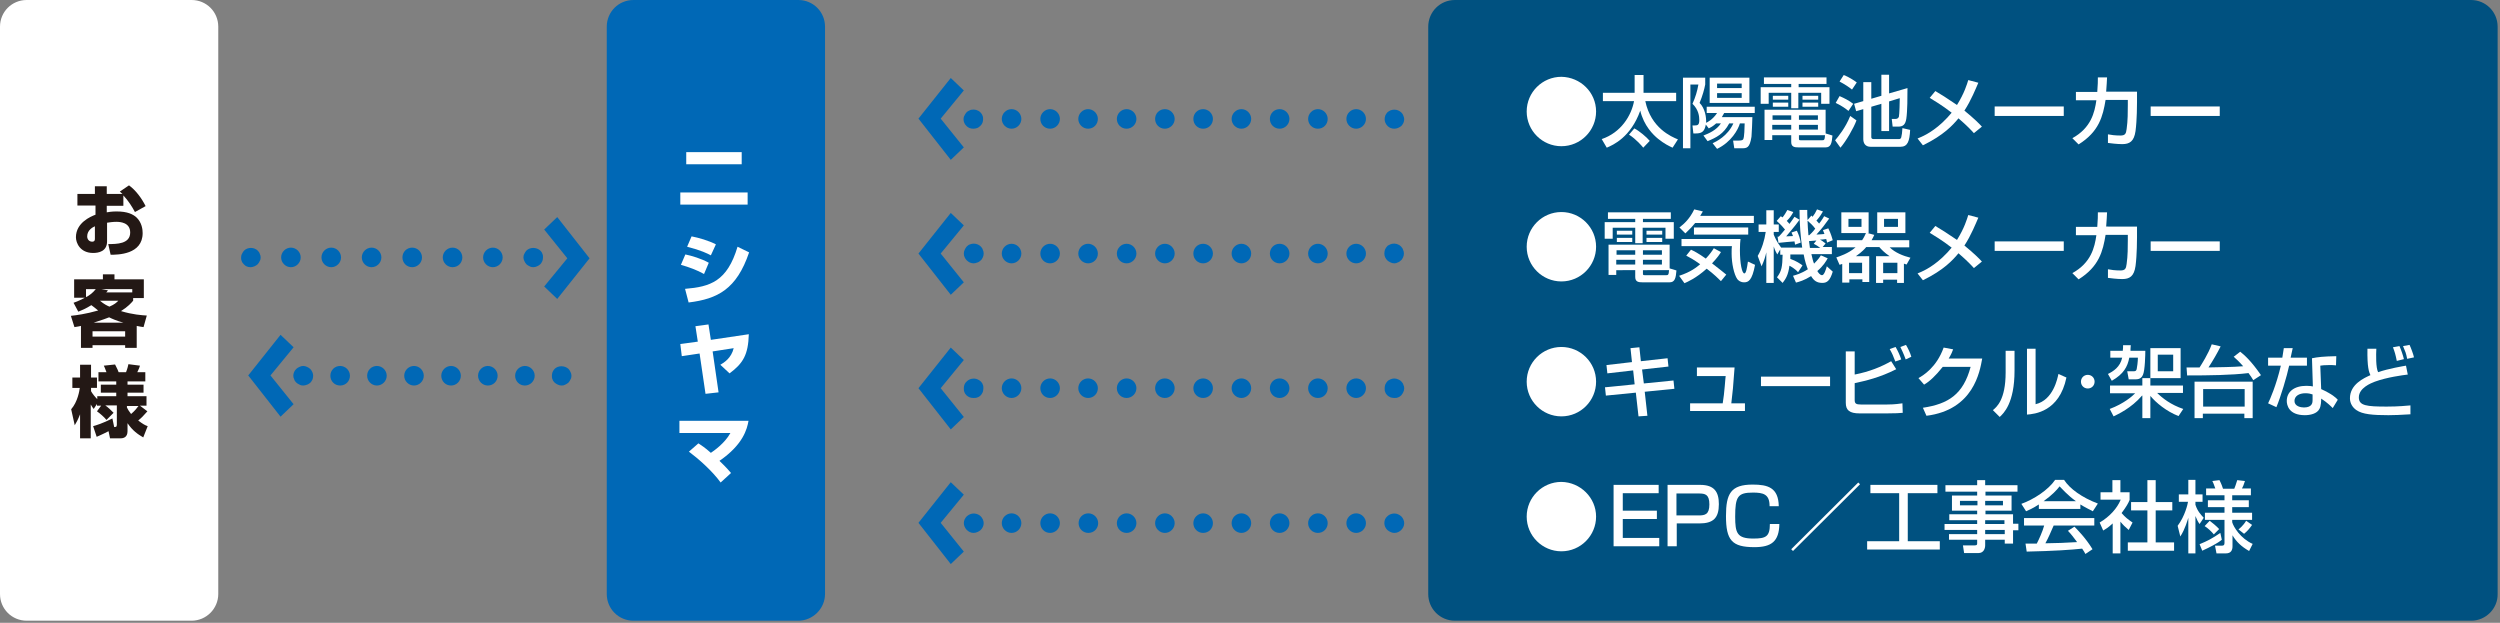 <?xml version="1.0" encoding="utf-8"?>
<!-- Generator: Adobe Illustrator 26.5.1, SVG Export Plug-In . SVG Version: 6.00 Build 0)  -->
<svg version="1.1" id="レイヤー_1" xmlns="http://www.w3.org/2000/svg" xmlns:xlink="http://www.w3.org/1999/xlink" x="0px"
	 y="0px" width="843px" height="210px" viewBox="0 0 843 210" style="enable-background:new 0 0 843 210;" xml:space="preserve">
<rect x="0" y="0" width="843" height="210" fill="#808080" stroke="none"/>
<style type="text/css">
	.st0{fill:#0068B6;}
	.st1{fill:#FFFFFF;}
	.st2{fill:#005180;}
	.st3{fill:#231815;}
</style>
<g>
	<g>
		<g>
			<path class="st0" d="M269.2,209.3h-55.6c-5,0-9-4-9-9V9c0-5,4-9,9-9h55.6c5,0,9,4,9,9v191.3C278.2,205.2,274.1,209.3,269.2,209.3
				z"/>
		</g>
	</g>
	<g>
		<path class="st1" d="M252.1,64.9V69h-22.7v-4.1H252.1z M250.1,51.3v4.1h-18.7v-4.1H250.1z"/>
		<path class="st1" d="M237.4,92.4c-2.3-1.3-5-2.3-7.8-3.1l1.5-3.5c2,0.4,5.4,1.4,7.9,2.8L237.4,92.4z M231,97.4
			c8.5-0.7,14.2-2.5,17.7-14.2l3.9,1.9c-4.2,12.4-10.6,15.7-20.4,16.9L231,97.4z M239.7,86.1c-1.1-0.6-3.3-1.7-8-2.9l1.5-3.5
			c2.5,0.5,5.7,1.4,8.2,2.7L239.7,86.1z"/>
		<path class="st1" d="M252.5,112.7c-0.2,6.9-1.9,9.8-6.5,13.2l-3.1-2.9c1.2-0.7,3.7-2.2,4.5-5.6l-7.1,1.1l2,13.8l-4.4,0.5l-2-13.6
			l-6,0.9l-0.5-4.1l5.9-0.8l-0.8-5.2l4.4-0.6l0.8,5.2L252.5,112.7z"/>
		<path class="st1" d="M243,162.7c-2.9-4-7.6-8.1-10.7-10.4l3.2-2.8c0.9,0.6,2.2,1.4,4.2,3.2c0.9-0.6,4.7-3.2,6.6-6.7h-17.2v-4.1
			h23.3c-0.5,2.8-1.8,8-9.8,13.5c2.6,2.5,3.2,3.3,3.9,4.1L243,162.7z"/>
	</g>
	<g>
		<g>
			<path class="st0" d="M179.8,90.1c-0.4,0-0.9-0.1-1.2-0.3c-0.4-0.2-0.8-0.4-1.1-0.7c-0.3-0.3-0.5-0.7-0.7-1.1
				c-0.2-0.4-0.3-0.8-0.3-1.2s0.1-0.9,0.3-1.2c0.2-0.4,0.4-0.8,0.7-1.1c1.2-1.2,3.4-1.2,4.7,0c0.3,0.3,0.6,0.7,0.7,1.1
				c0.2,0.4,0.2,0.8,0.2,1.2s-0.1,0.9-0.2,1.2c-0.2,0.4-0.4,0.8-0.7,1.1c-0.3,0.3-0.7,0.5-1.1,0.7C180.7,90,180.2,90.1,179.8,90.1z"
				/>
			<path class="st0" d="M162.9,86.8c0-1.8,1.5-3.3,3.3-3.3l0,0c1.8,0,3.3,1.5,3.3,3.3l0,0c0,1.8-1.5,3.3-3.3,3.3l0,0
				C164.4,90.1,162.9,88.6,162.9,86.8z M149.3,86.8c0-1.8,1.5-3.3,3.3-3.3l0,0c1.8,0,3.3,1.5,3.3,3.3l0,0c0,1.8-1.4,3.3-3.3,3.3l0,0
				C150.8,90.1,149.3,88.6,149.3,86.8z M135.7,86.8c0-1.8,1.4-3.3,3.3-3.3l0,0c1.8,0,3.3,1.5,3.3,3.3l0,0c0,1.8-1.5,3.3-3.3,3.3l0,0
				C137.1,90.1,135.7,88.6,135.7,86.8z M122,86.8c0-1.8,1.5-3.3,3.3-3.3l0,0c1.8,0,3.3,1.5,3.3,3.3l0,0c0,1.8-1.5,3.3-3.3,3.3l0,0
				C123.5,90.1,122,88.6,122,86.8z M108.4,86.8c0-1.8,1.5-3.3,3.3-3.3l0,0c1.8,0,3.3,1.5,3.3,3.3l0,0c0,1.8-1.5,3.3-3.3,3.3l0,0
				C109.9,90.1,108.4,88.6,108.4,86.8z M94.8,86.8c0-1.8,1.5-3.3,3.3-3.3l0,0c1.8,0,3.3,1.5,3.3,3.3l0,0c0,1.8-1.5,3.3-3.3,3.3l0,0
				C96.3,90.1,94.8,88.6,94.8,86.8z"/>
			<path class="st0" d="M84.5,90.1c-0.9,0-1.7-0.3-2.3-1c-0.3-0.3-0.6-0.7-0.7-1.1c-0.2-0.4-0.2-0.8-0.2-1.2s0.1-0.9,0.3-1.2
				c0.2-0.4,0.4-0.8,0.7-1.1c1.2-1.2,3.4-1.2,4.6,0c0.3,0.3,0.6,0.7,0.7,1.1c0.2,0.4,0.3,0.8,0.3,1.2s-0.1,0.9-0.3,1.2
				c-0.2,0.4-0.4,0.8-0.7,1.1c-0.3,0.3-0.7,0.5-1.1,0.7C85.3,90,84.9,90.1,84.5,90.1z"/>
		</g>
		<g>
			<path class="st0" d="M189.4,130c-0.5,0-0.9-0.1-1.3-0.3c-0.4-0.2-0.8-0.4-1.1-0.7c-0.3-0.3-0.6-0.7-0.7-1.1
				c-0.2-0.4-0.2-0.8-0.2-1.2s0.1-0.9,0.2-1.2c0.2-0.4,0.4-0.8,0.7-1.1c1.2-1.2,3.4-1.2,4.7,0c0.3,0.3,0.5,0.7,0.7,1.1
				c0.2,0.4,0.3,0.8,0.3,1.2s-0.1,0.9-0.3,1.2c-0.2,0.4-0.4,0.8-0.7,1.1c-0.3,0.3-0.7,0.5-1.1,0.7C190.3,129.9,189.9,130,189.4,130z
				"/>
			<path class="st0" d="M173.7,126.7c0-1.8,1.5-3.3,3.3-3.3l0,0c1.8,0,3.3,1.5,3.3,3.3l0,0c0,1.8-1.5,3.3-3.3,3.3l0,0
				C175.1,130,173.7,128.5,173.7,126.7z M161.2,126.7c0-1.8,1.5-3.3,3.3-3.3l0,0c1.8,0,3.3,1.5,3.3,3.3l0,0c0,1.8-1.4,3.3-3.3,3.3
				l0,0C162.7,130,161.2,128.5,161.2,126.7z M148.8,126.7c0-1.8,1.5-3.3,3.3-3.3l0,0c1.8,0,3.3,1.5,3.3,3.3l0,0
				c0,1.8-1.5,3.3-3.3,3.3l0,0C150.2,130,148.8,128.5,148.8,126.7z M136.3,126.7c0-1.8,1.5-3.3,3.3-3.3l0,0c1.8,0,3.3,1.5,3.3,3.3
				l0,0c0,1.8-1.5,3.3-3.3,3.3l0,0C137.8,130,136.3,128.5,136.3,126.7z M123.8,126.7c0-1.8,1.4-3.3,3.3-3.3l0,0
				c1.8,0,3.3,1.5,3.3,3.3l0,0c0,1.8-1.5,3.3-3.3,3.3l0,0C125.3,130,123.8,128.5,123.8,126.7z M111.4,126.7c0-1.8,1.4-3.3,3.3-3.3
				l0,0c1.8,0,3.3,1.5,3.3,3.3l0,0c0,1.8-1.4,3.3-3.3,3.3l0,0C112.8,130,111.4,128.5,111.4,126.7z"/>
			<path class="st0" d="M102.2,130c-0.4,0-0.9-0.1-1.2-0.3c-0.4-0.2-0.8-0.4-1.1-0.7c-0.3-0.3-0.6-0.7-0.7-1.1
				c-0.2-0.4-0.3-0.8-0.3-1.2c0-0.9,0.4-1.7,1-2.3c0.3-0.3,0.7-0.5,1.1-0.7c0.8-0.4,1.7-0.4,2.5,0c0.4,0.2,0.8,0.4,1.1,0.7
				c0.6,0.6,1,1.5,1,2.3c0,0.4-0.1,0.9-0.2,1.2c-0.2,0.4-0.4,0.8-0.7,1.1c-0.3,0.3-0.7,0.5-1.1,0.7C103,129.9,102.7,130,102.2,130z"
				/>
		</g>
		<g>
			<path class="st0" d="M187.9,73.2l10.9,13.9l-10.9,13.7l-4.4-4.2l7.8-9.5l-7.8-9.7L187.9,73.2z"/>
		</g>
		<g>
			<path class="st0" d="M94.6,140.5l-10.9-13.9l10.9-13.7l4.4,4.2l-7.8,9.5l7.8,9.7L94.6,140.5z"/>
		</g>
	</g>
	<g>
		<g>
			<path class="st0" d="M470.2,43.4c-0.9,0-1.7-0.3-2.3-0.9c-0.6-0.6-1-1.4-1-2.3c0-0.4,0.1-0.9,0.2-1.2c0.2-0.4,0.4-0.8,0.7-1.1
				c0.3-0.3,0.7-0.5,1.1-0.7c0.8-0.3,1.7-0.3,2.5,0c0.4,0.2,0.8,0.4,1.1,0.7c0.3,0.3,0.6,0.7,0.7,1.1c0.2,0.4,0.3,0.8,0.3,1.2
				c0,0.9-0.4,1.7-1,2.3C471.9,43,471,43.4,470.2,43.4z"/>
			<path class="st0" d="M454,40.1c0-1.8,1.5-3.3,3.3-3.3l0,0c1.8,0,3.3,1.5,3.3,3.3l0,0c0,1.8-1.5,3.3-3.3,3.3l0,0
				C455.5,43.4,454,41.9,454,40.1z M441.1,40.1c0-1.8,1.5-3.3,3.3-3.3l0,0c1.8,0,3.3,1.5,3.3,3.3l0,0c0,1.8-1.4,3.3-3.3,3.3l0,0
				C442.5,43.4,441.1,41.9,441.1,40.1z M428.2,40.1c0-1.8,1.4-3.3,3.3-3.3l0,0c1.8,0,3.3,1.5,3.3,3.3l0,0c0,1.8-1.5,3.3-3.3,3.3l0,0
				C429.6,43.4,428.2,41.9,428.2,40.1z M415.3,40.1c0-1.8,1.5-3.3,3.3-3.3l0,0c1.8,0,3.3,1.5,3.3,3.3l0,0c0,1.8-1.5,3.3-3.3,3.3l0,0
				C416.8,43.4,415.3,41.9,415.3,40.1z M402.4,40.1c0-1.8,1.4-3.3,3.3-3.3l0,0c1.8,0,3.3,1.5,3.3,3.3l0,0c0,1.8-1.4,3.3-3.3,3.3l0,0
				C403.8,43.4,402.4,41.9,402.4,40.1z M389.5,40.1c0-1.8,1.4-3.3,3.3-3.3l0,0c1.8,0,3.3,1.5,3.3,3.3l0,0c0,1.8-1.5,3.3-3.3,3.3l0,0
				C390.9,43.4,389.5,41.9,389.5,40.1z M376.6,40.1c0-1.8,1.5-3.3,3.3-3.3l0,0c1.8,0,3.3,1.5,3.3,3.3l0,0c0,1.8-1.5,3.3-3.3,3.3l0,0
				C378,43.4,376.6,41.9,376.6,40.1z M363.6,40.1c0-1.8,1.5-3.3,3.3-3.3l0,0c1.8,0,3.3,1.5,3.3,3.3l0,0c0,1.8-1.4,3.3-3.3,3.3l0,0
				C365.1,43.4,363.6,41.9,363.6,40.1z M350.8,40.1c0-1.8,1.5-3.3,3.3-3.3l0,0c1.8,0,3.3,1.5,3.3,3.3l0,0c0,1.8-1.5,3.3-3.3,3.3l0,0
				C352.2,43.4,350.8,41.9,350.8,40.1z M337.8,40.1c0-1.8,1.5-3.3,3.3-3.3l0,0c1.8,0,3.3,1.5,3.3,3.3l0,0c0,1.8-1.5,3.3-3.3,3.3l0,0
				C339.3,43.4,337.8,41.9,337.8,40.1z"/>
			<path class="st0" d="M328.2,43.4c-0.9,0-1.7-0.3-2.3-0.9c-0.6-0.6-1-1.4-1-2.3c0-0.4,0.1-0.9,0.3-1.2c0.2-0.4,0.4-0.8,0.7-1.1
				c0.1-0.1,0.3-0.3,0.5-0.4c0.2-0.1,0.4-0.2,0.6-0.3c0.2-0.1,0.4-0.2,0.6-0.2c1.1-0.2,2.2,0.1,3,0.9c0.3,0.3,0.6,0.7,0.7,1.1
				c0.2,0.4,0.2,0.8,0.2,1.2c0,0.9-0.3,1.7-1,2.3c-0.3,0.3-0.7,0.6-1.1,0.7C329.1,43.3,328.7,43.4,328.2,43.4z"/>
		</g>
		<g>
			<path class="st0" d="M320.6,53.9L309.7,40l10.9-13.7l4.4,4.2l-7.8,9.5l7.8,9.7L320.6,53.9z"/>
		</g>
	</g>
	<g>
		<g>
			<path class="st0" d="M470.2,88.8c-0.5,0-0.9-0.1-1.3-0.3c-0.4-0.2-0.8-0.4-1.1-0.7c-0.6-0.6-1-1.4-1-2.3c0-0.4,0.1-0.9,0.2-1.3
				c0.2-0.4,0.4-0.8,0.7-1.1c0.1-0.2,0.3-0.3,0.5-0.4c0.2-0.1,0.4-0.2,0.6-0.3c0.2-0.1,0.4-0.1,0.6-0.2c1.1-0.2,2.2,0.1,3,0.9
				c0.3,0.3,0.6,0.7,0.7,1.1c0.2,0.4,0.3,0.9,0.3,1.3c0,0.4-0.1,0.9-0.3,1.3c-0.2,0.4-0.4,0.8-0.7,1c-0.3,0.3-0.7,0.6-1.1,0.7
				C471,88.7,470.6,88.8,470.2,88.8z"/>
			<path class="st0" d="M454,85.5c0-1.8,1.5-3.3,3.3-3.3l0,0c1.8,0,3.3,1.5,3.3,3.3l0,0c0,1.8-1.5,3.3-3.3,3.3l0,0
				C455.5,88.8,454,87.3,454,85.5z M441.1,85.5c0-1.8,1.5-3.3,3.3-3.3l0,0c1.8,0,3.3,1.5,3.3,3.3l0,0c0,1.8-1.4,3.3-3.3,3.3l0,0
				C442.5,88.8,441.1,87.3,441.1,85.5z M428.2,85.5c0-1.8,1.4-3.3,3.3-3.3l0,0c1.8,0,3.3,1.5,3.3,3.3l0,0c0,1.8-1.5,3.3-3.3,3.3l0,0
				C429.6,88.8,428.2,87.3,428.2,85.5z M415.3,85.5c0-1.8,1.5-3.3,3.3-3.3l0,0c1.8,0,3.3,1.5,3.3,3.3l0,0c0,1.8-1.5,3.3-3.3,3.3l0,0
				C416.8,88.8,415.3,87.3,415.3,85.5z M402.4,85.5c0-1.8,1.4-3.3,3.3-3.3l0,0c1.8,0,3.3,1.5,3.3,3.3l0,0c0,1.8-1.5,3.3-3.3,3.3l0,0
				C403.8,88.8,402.4,87.3,402.4,85.5z M389.5,85.5c0-1.8,1.5-3.3,3.3-3.3l0,0c1.8,0,3.3,1.5,3.3,3.3l0,0c0,1.8-1.5,3.3-3.3,3.3l0,0
				C391,88.8,389.5,87.3,389.5,85.5z M376.6,85.5c0-1.8,1.5-3.3,3.3-3.3l0,0c1.8,0,3.3,1.5,3.3,3.3l0,0c0,1.8-1.5,3.3-3.3,3.3l0,0
				C378,88.8,376.6,87.3,376.6,85.5z M363.6,85.5c0-1.8,1.5-3.3,3.3-3.3l0,0c1.8,0,3.3,1.5,3.3,3.3l0,0c0,1.8-1.4,3.3-3.3,3.3l0,0
				C365.1,88.8,363.6,87.3,363.6,85.5z M350.8,85.5c0-1.8,1.5-3.3,3.3-3.3l0,0c1.8,0,3.3,1.5,3.3,3.3l0,0c0,1.8-1.5,3.3-3.3,3.3l0,0
				C352.2,88.8,350.8,87.3,350.8,85.5z M337.8,85.5c0-1.8,1.5-3.3,3.3-3.3l0,0c1.8,0,3.3,1.5,3.3,3.3l0,0c0,1.8-1.5,3.3-3.3,3.3l0,0
				C339.3,88.8,337.8,87.3,337.8,85.5z"/>
			<path class="st0" d="M328.3,88.8c-0.9,0-1.7-0.4-2.3-1c-0.3-0.3-0.6-0.7-0.7-1c-0.2-0.4-0.3-0.8-0.3-1.3c0-0.4,0.1-0.9,0.3-1.3
				c0.2-0.4,0.4-0.8,0.7-1.1c0.3-0.3,0.7-0.6,1.1-0.7c1.2-0.5,2.7-0.2,3.6,0.7c0.3,0.3,0.6,0.7,0.7,1.1c0.2,0.4,0.3,0.9,0.3,1.3
				c0,0.4-0.1,0.9-0.3,1.3c-0.2,0.4-0.4,0.8-0.7,1c-0.3,0.3-0.7,0.6-1.1,0.7C329.1,88.7,328.7,88.8,328.3,88.8z"/>
		</g>
		<g>
			<path class="st0" d="M320.6,99.4l-10.9-13.9l10.9-13.7L325,76l-7.8,9.5l7.8,9.7L320.6,99.4z"/>
		</g>
	</g>
	<g>
		<g>
			<path class="st0" d="M470.2,134.2c-0.5,0-0.9-0.1-1.3-0.2c-0.4-0.2-0.8-0.4-1.1-0.7c-0.3-0.3-0.6-0.7-0.7-1.1
				c-0.2-0.4-0.2-0.8-0.2-1.3c0-0.4,0.1-0.9,0.2-1.2c0.2-0.4,0.4-0.8,0.7-1.1c0.2-0.2,0.3-0.3,0.5-0.4c0.2-0.1,0.4-0.2,0.6-0.3
				c0.2-0.1,0.4-0.1,0.6-0.2c0.4-0.1,0.9-0.1,1.3,0c0.2,0.1,0.4,0.1,0.6,0.2c0.2,0.1,0.4,0.2,0.6,0.3c0.2,0.1,0.4,0.3,0.5,0.4
				c0.3,0.3,0.6,0.7,0.7,1.1c0.2,0.4,0.3,0.8,0.3,1.2c0,0.5-0.1,0.9-0.3,1.3c-0.2,0.4-0.4,0.8-0.7,1.1c-0.3,0.3-0.7,0.6-1.1,0.7
				C471,134.2,470.6,134.2,470.2,134.2z"/>
			<path class="st0" d="M454,130.9c0-1.8,1.5-3.3,3.3-3.3l0,0c1.8,0,3.3,1.5,3.3,3.3l0,0c0,1.8-1.5,3.3-3.3,3.3l0,0
				C455.5,134.2,454,132.7,454,130.9z M441.1,130.9c0-1.8,1.5-3.3,3.3-3.3l0,0c1.8,0,3.3,1.5,3.3,3.3l0,0c0,1.8-1.4,3.3-3.3,3.3l0,0
				C442.5,134.2,441.1,132.7,441.1,130.9z M428.2,130.9c0-1.8,1.4-3.3,3.3-3.3l0,0c1.8,0,3.3,1.5,3.3,3.3l0,0c0,1.8-1.5,3.3-3.3,3.3
				l0,0C429.6,134.2,428.2,132.7,428.2,130.9z M415.3,130.9c0-1.8,1.5-3.3,3.3-3.3l0,0c1.8,0,3.3,1.5,3.3,3.3l0,0
				c0,1.8-1.5,3.3-3.3,3.3l0,0C416.8,134.2,415.3,132.7,415.3,130.9z M402.4,130.9c0-1.8,1.5-3.3,3.3-3.3l0,0c1.8,0,3.3,1.5,3.3,3.3
				l0,0c0,1.8-1.4,3.3-3.3,3.3l0,0C403.8,134.2,402.4,132.7,402.4,130.9z M389.5,130.9c0-1.8,1.4-3.3,3.3-3.3l0,0
				c1.8,0,3.3,1.5,3.3,3.3l0,0c0,1.8-1.5,3.3-3.3,3.3l0,0C390.9,134.2,389.5,132.7,389.5,130.9z M376.6,130.9c0-1.8,1.5-3.3,3.3-3.3
				l0,0c1.8,0,3.3,1.5,3.3,3.3l0,0c0,1.8-1.5,3.3-3.3,3.3l0,0C378,134.2,376.6,132.7,376.6,130.9z M363.6,130.9
				c0-1.8,1.5-3.3,3.3-3.3l0,0c1.8,0,3.3,1.5,3.3,3.3l0,0c0,1.8-1.4,3.3-3.3,3.3l0,0C365.1,134.2,363.6,132.7,363.6,130.9z
				 M350.8,130.9c0-1.8,1.5-3.3,3.3-3.3l0,0c1.8,0,3.3,1.5,3.3,3.3l0,0c0,1.8-1.5,3.3-3.3,3.3l0,0
				C352.2,134.2,350.8,132.7,350.8,130.9z M337.8,130.9c0-1.8,1.5-3.3,3.3-3.3l0,0c1.8,0,3.3,1.5,3.3,3.3l0,0c0,1.8-1.5,3.3-3.3,3.3
				l0,0C339.3,134.2,337.8,132.7,337.8,130.9z"/>
			<path class="st0" d="M328.2,134.2c-0.4,0-0.9-0.1-1.2-0.2c-0.4-0.2-0.8-0.4-1.1-0.7c-0.3-0.3-0.6-0.7-0.7-1.1
				c-0.2-0.4-0.2-0.8-0.2-1.3c0-0.9,0.3-1.7,1-2.3c0.9-0.9,2.4-1.2,3.6-0.7c0.4,0.2,0.8,0.4,1.1,0.7c0.3,0.3,0.6,0.7,0.7,1.1
				c0.2,0.4,0.2,0.8,0.2,1.2c0,0.5-0.1,0.9-0.2,1.3c-0.2,0.4-0.4,0.8-0.7,1.1c-0.3,0.3-0.7,0.6-1.1,0.7
				C329.1,134.2,328.7,134.2,328.2,134.2z"/>
		</g>
		<g>
			<path class="st0" d="M320.6,144.8l-10.9-13.9l10.9-13.7l4.4,4.2l-7.8,9.5l7.8,9.7L320.6,144.8z"/>
		</g>
	</g>
	<g>
		<g>
			<path class="st0" d="M470.2,179.7c-0.5,0-0.9-0.1-1.3-0.3c-0.4-0.2-0.8-0.4-1.1-0.7c-0.6-0.6-1-1.4-1-2.3c0-0.9,0.3-1.7,1-2.3
				c0.9-0.9,2.4-1.2,3.6-0.7c0.4,0.2,0.8,0.4,1.1,0.7c0.6,0.6,1,1.5,1,2.3c0,0.9-0.4,1.7-1,2.3C471.9,179.3,471.1,179.7,470.2,179.7
				z"/>
			<path class="st0" d="M454,176.4c0-1.8,1.5-3.3,3.3-3.3l0,0c1.8,0,3.3,1.5,3.3,3.3l0,0c0,1.8-1.5,3.3-3.3,3.3l0,0
				C455.5,179.7,454,178.2,454,176.4z M441.1,176.4c0-1.8,1.5-3.3,3.3-3.3l0,0c1.8,0,3.3,1.5,3.3,3.3l0,0c0,1.8-1.4,3.3-3.3,3.3l0,0
				C442.5,179.7,441.1,178.2,441.1,176.4z M428.2,176.4c0-1.8,1.4-3.3,3.3-3.3l0,0c1.8,0,3.3,1.5,3.3,3.3l0,0c0,1.8-1.5,3.3-3.3,3.3
				l0,0C429.6,179.7,428.2,178.2,428.2,176.4z M415.3,176.4c0-1.8,1.5-3.3,3.3-3.3l0,0c1.8,0,3.3,1.5,3.3,3.3l0,0
				c0,1.8-1.5,3.3-3.3,3.3l0,0C416.8,179.7,415.3,178.2,415.3,176.4z M402.4,176.4c0-1.8,1.5-3.3,3.3-3.3l0,0c1.8,0,3.3,1.5,3.3,3.3
				l0,0c0,1.8-1.4,3.3-3.3,3.3l0,0C403.8,179.7,402.4,178.2,402.4,176.4z M389.5,176.4c0-1.8,1.5-3.3,3.3-3.3l0,0
				c1.8,0,3.3,1.5,3.3,3.3l0,0c0,1.8-1.5,3.3-3.3,3.3l0,0C391,179.7,389.5,178.2,389.5,176.4z M376.6,176.4c0-1.8,1.5-3.3,3.3-3.3
				l0,0c1.8,0,3.3,1.5,3.3,3.3l0,0c0,1.8-1.5,3.3-3.3,3.3l0,0C378,179.7,376.6,178.2,376.6,176.4z M363.7,176.4
				c0-1.8,1.4-3.3,3.3-3.3l0,0c1.8,0,3.3,1.5,3.3,3.3l0,0c0,1.8-1.4,3.3-3.3,3.3l0,0C365.1,179.7,363.7,178.2,363.7,176.4z
				 M350.8,176.4c0-1.8,1.5-3.3,3.3-3.3l0,0c1.8,0,3.3,1.5,3.3,3.3l0,0c0,1.8-1.5,3.3-3.3,3.3l0,0
				C352.2,179.7,350.8,178.2,350.8,176.4z M337.8,176.4c0-1.8,1.5-3.3,3.3-3.3l0,0c1.8,0,3.3,1.5,3.3,3.3l0,0c0,1.8-1.5,3.3-3.3,3.3
				l0,0C339.3,179.7,337.8,178.2,337.8,176.4z"/>
			<path class="st0" d="M328.3,179.7c-0.9,0-1.7-0.4-2.3-1c-0.6-0.6-1-1.5-1-2.3c0-0.9,0.4-1.7,1-2.3c0.3-0.3,0.7-0.5,1.1-0.7
				c1.2-0.5,2.7-0.2,3.6,0.7c0.6,0.6,1,1.5,1,2.3c0,0.9-0.4,1.7-1,2.3c-0.3,0.3-0.7,0.5-1.1,0.7
				C329.1,179.6,328.7,179.7,328.3,179.7z"/>
		</g>
		<g>
			<path class="st0" d="M320.6,190.2l-10.9-13.9l10.9-13.7l4.4,4.2l-7.8,9.5l7.8,9.7L320.6,190.2z"/>
		</g>
	</g>
	<g>
		<g>
			<path class="st2" d="M833.3,209.3H490.6c-5,0-9-4-9-9V9c0-5,4-9,9-9h342.6c5,0,9,4,9,9v191.3
				C842.3,205.2,838.2,209.3,833.3,209.3z"/>
		</g>
	</g>
	<g>
		<path class="st1" d="M538.2,37.6c0,6.4-5.2,11.7-11.7,11.7c-6.4,0-11.7-5.2-11.7-11.7c0-6.5,5.3-11.7,11.7-11.7
			C532.9,26,538.2,31.1,538.2,37.6z"/>
		<path class="st1" d="M540.1,46.9c6.5-2.2,10-7.9,10.9-12.8h-10.5v-2.8h10.7v-6h3v6h11v2.8h-10.4c1.9,9.1,8.8,12,11,12.9l-1.8,2.8
			c-1.1-0.5-2.8-1.3-4.9-3c-1.6-1.3-4.8-4.4-6-9.5c-3.2,9-9.2,11.6-11.3,12.5L540.1,46.9z M551.1,43.3c1.6,0.8,4.1,2.9,5.2,4.2
			l-2.2,2.3c-0.3-0.4-2.3-2.8-4.8-4.4L551.1,43.3z"/>
		<path class="st1" d="M574.4,45.7c1.8-0.7,4.4-1.8,5.9-4.1h-1.6c-1.1,1-1.9,1.4-2.5,1.7l-1-1.3c-0.4,2.3-1.3,3-3.4,3h-0.8l-0.3-2.7
			h0.7c1,0,1.6-0.1,1.6-1.8c0-1.2-0.2-3.5-2.3-5.5c1-2.2,1.6-4.2,2-6.5H570V50h-2.5V26.2h7.5v2.3c-0.3,1.6-0.9,3.8-1.9,6.2
			c1.9,1.9,2.3,5,2.2,6.7c0.3-0.1,2.3-1.1,3.7-3.3h-3.5V36h16.2v2.1h-10.3c-0.2,0.4-0.4,0.7-0.8,1.4h10.3c0,0.9-0.2,5.5-0.3,6.6
			C590,50,589,50,587.2,50h-2.4l-0.4-2.6h1.9c0.2,0,1.1,0,1.4-0.3c0.2-0.2,0.5-0.5,0.6-5.5h-1.6c-0.6,2.1-2.9,6.3-7.7,8.6l-1.5-1.9
			c1.1-0.5,5.1-2.4,7-6.7h-1.4c-1.9,3.6-4.4,4.8-7.3,6L574.4,45.7z M589.9,26.2v8.5h-13.4v-8.5H589.9z M579,28.2v1.5h8.3v-1.5H579z
			 M579,31.4v1.6h8.3v-1.6H579z"/>
		<path class="st1" d="M594.8,26.1h21.1v2.2h-9.4v1.1h10.4V35h-2.8v-3.7h-7.7v5.2H604v-5.2h-7.6V35h-2.7v-5.6H604v-1.1h-9.2V26.1z
			 M617.9,45.7c-0.2,2.5-0.5,4-2.3,4h-9.1c-1.3,0-2.5-0.1-2.5-1.8v-2.3h-6.4v1.6H595V37h20.6v8L617.9,45.7z M597.6,42.1v1.6h6.4
			v-1.6H597.6z M597.7,38.9v1.5h6.3v-1.5H597.7z M597.8,32.3h5.2v1.3h-5.2V32.3z M597.8,34.6h5.2V36h-5.2V34.6z M606.6,38.9v1.5h6.4
			v-1.5H606.6z M606.6,42.1v1.6h6.4v-1.6H606.6z M606.6,45.7v0.9c0,0.6,0,0.7,0.7,0.7h7.1c0.7,0,0.9-0.1,1-1.7H606.6z M607.8,32.3
			h5.3v1.3h-5.3V32.3z M607.8,34.6h5.3V36h-5.3V34.6z"/>
		<path class="st1" d="M626,40.6c-0.9,2.5-3.5,7-5.4,9.2l-1.8-2.5c1.1-1.3,3.5-4.2,5.1-8.2L626,40.6z M620.3,32.4
			c1.6,0.7,3.2,1.5,4.6,2.6l-1.6,2.4c-0.9-0.7-2-1.6-4.3-2.7L620.3,32.4z M621.7,25.3c2.1,0.8,4,2.2,4.4,2.5l-1.6,2.4
			c-1.1-0.9-2.5-1.8-4.2-2.7L621.7,25.3z M628.3,34.1v-6.4h2.7v5.6l3.4-1v-7.1h2.6v6.3l6.2-1.8c0,2.8,0,7.8-0.4,10.4
			c-0.3,1.8-1,2.6-2.7,2.6h-1.9l-0.3-2.6h1.3c0.6,0,0.9-0.3,1.1-0.7c0.2-0.8,0.3-5.2,0.3-6.3l-3.6,1.1v10h-2.6V35l-3.4,1v10.2
			c0,0.7,0.6,0.7,0.9,0.7h8.5c0.3,0,0.6-0.2,0.7-0.6c0.2-0.7,0.3-1.6,0.4-3.1l2.6,0.6c-0.2,3.8-0.8,5.7-3.3,5.7h-10
			c-1.9,0-2.5-1.3-2.5-2.6V36.8l-2.4,0.7l-0.7-2.5L628.3,34.1z"/>
		<path class="st1" d="M665.6,44.9c-0.9-1-2.3-2.5-5.2-5c-1.9,2.3-5,5.7-12,9.1l-1.8-2.3c1.2-0.5,4.4-1.7,8.3-5.3
			c1.2-1.1,2.4-2.4,3.2-3.4c-3.5-2.7-5.8-4-7.4-5l1.9-2.3c1.7,1,4.1,2.5,7.3,4.7c2.5-4,3.4-7.1,3.8-8.4l3.4,0.9
			c-0.8,1.8-2.4,5.9-4.7,9.4c3.3,2.7,4.9,4.3,5.9,5.4L665.6,44.9z"/>
		<path class="st1" d="M695.9,35.9v3.2h-23.3v-3.2H695.9z"/>
		<path class="st1" d="M720.6,31v3.5c0,0.4,0,6-0.5,9.7c-0.5,3.5-2,4.4-4.5,4.4c-1.8,0-4-0.3-4.8-0.4v-2.9c1,0.2,2.4,0.4,4.2,0.4
			c1.6,0,1.9-0.6,2.1-2.2c0.4-2.7,0.4-6,0.4-8.1v-1.7h-7.5c-0.9,5.5-2.2,10.7-9.1,15l-2.1-2.1c6.3-3.5,7.5-8.6,8.1-12.8h-6.9V31h7.2
			c0.2-2.3,0.2-3.9,0.2-4.9l3.1,0c-0.1,1.3-0.1,2.8-0.3,4.8H720.6z"/>
		<path class="st1" d="M748.5,35.9v3.2h-23.3v-3.2H748.5z"/>
	</g>
	<g>
		<path class="st1" d="M538.2,83.2c0,6.4-5.2,11.7-11.7,11.7c-6.4,0-11.7-5.2-11.7-11.7c0-6.5,5.3-11.7,11.7-11.7
			C532.9,71.5,538.2,76.7,538.2,83.2z"/>
		<path class="st1" d="M542.3,71.6h21.1v2.2h-9.4v1.1h10.4v5.6h-2.8v-3.7h-7.7V82h-2.5v-5.2h-7.6v3.7h-2.7v-5.6h10.3v-1.1h-9.2V71.6
			z M565.3,91.2c-0.2,2.5-0.5,4-2.3,4h-9.1c-1.3,0-2.5-0.1-2.5-1.8v-2.3H545v1.6h-2.6V82.5H563v8L565.3,91.2z M545,87.6v1.6h6.4
			v-1.6H545z M545.1,84.4v1.5h6.3v-1.5H545.1z M545.2,77.8h5.2v1.3h-5.2V77.8z M545.2,80.2h5.2v1.4h-5.2V80.2z M554,84.4v1.5h6.4
			v-1.5H554z M554,87.6v1.6h6.4v-1.6H554z M554,91.2v0.9c0,0.6,0,0.7,0.7,0.7h7.1c0.7,0,0.9-0.1,1-1.7H554z M555.2,77.8h5.3v1.3
			h-5.3V77.8z M555.2,80.2h5.3v1.4h-5.3V80.2z"/>
		<path class="st1" d="M571.6,75.2c-0.7,0.9-1.6,1.9-3.3,3.5l-2-2c1.7-1.3,3.5-3,5-6.1l2.9,0.7c-0.5,0.8-0.6,1-0.9,1.5h18.1v2.4
			H571.6z M580.3,94.8c-0.8-0.8-2.3-2.3-4.8-4.2c-3.7,3.3-6.4,4.4-7.5,4.9l-1.8-2.5c4-1.3,5.9-2.9,7.1-3.9c-2.1-1.5-3.7-2.4-4.7-2.9
			l1.6-2c0.9,0.4,2.5,1.2,5,3c1.3-1.4,2.1-2.5,2.7-3.5l2.4,1.3c-0.4,0.7-1.1,1.8-3,3.8c2.4,1.8,3.9,3.1,4.8,3.8L580.3,94.8z
			 M566.9,80.6h20c-0.1,0.9-0.2,1.9-0.2,3.7c0,4.6,0.7,7.9,1.5,7.9c0.6,0,0.9-1.9,1.2-4l2.4,1.1c-1,5.4-2.3,5.9-3.7,5.9
			c-1.2,0-1.9-0.6-2.3-1.1c-1.1-1.6-1.9-5.3-1.9-8.6c0-1.2,0-1.9,0.1-2.5h-17V80.6z M589.5,76.7v2.4h-18.3v-2.4H589.5z"/>
		<path class="st1" d="M606.3,91.8c-1-1.2-2.5-2-2.9-2.2c-0.4,3.2-1.3,4.5-2.3,5.8l-1.9-1.9c1.6-2.1,1.8-3.6,1.9-7.6h-0.8v-1.8
			l-1,1.7c-0.4-0.7-0.8-1.4-1.2-2.7v12.3h-2.5V85.1c-0.4,1.7-0.7,2.7-1.6,4.7l-1.3-3.5c1.4-2.4,2.3-5.3,2.7-8.1h-2.4v-2.5h2.6v-4.8
			h2.5v4.8h1.7v2.5h-1.7v0.9c0.3,0.7,0.9,2.3,2.5,4.4h7.1c-0.5-3.1-0.9-7.8-0.9-12.7h2.6c0,1.2,0,1.9,0.1,3.4l1.3-1.5
			c0.2,0.2,0.3,0.3,0.4,0.4c0.6-0.8,1-1.4,1.5-2.5l2,0.7c-0.4,0.7-0.9,1.6-2.2,3.1c0.3,0.3,0.6,0.6,0.9,1c1.1-1.4,1.4-2,1.7-2.5
			l1.7,0.8c-1.8,2.5-2,2.8-4.3,5.4c1.5-0.1,2-0.1,2.7-0.2c-0.2-0.6-0.3-0.8-0.5-1.3l1.8-0.6c1,2,1.3,3.4,1.5,4l-1.9,0.8
			c-0.2-0.8-0.2-0.9-0.3-1.2c-0.7,0.1-1.4,0.2-2.1,0.2c0.6,0.3,0.7,0.4,1.9,1.3l-1,1.2h3.1v2.4h-6.9c0.3,1.3,0.6,2.6,0.9,3.2
			c1.3-1.3,1.8-2,2.3-2.8l2.3,1c-0.5,0.9-1.4,2.5-3.5,4.3c0.3,0.5,0.9,1.4,1.6,1.4c0.7,0,1.3-1.9,1.6-3l2,1.8
			c-0.9,3-1.9,3.8-3.5,3.8c-1.9,0-2.9-0.8-3.8-2.3c-2.4,1.5-4,1.9-5.1,2.2l-1-2.3c1-0.3,2.7-0.7,5-2.2c-0.4-1-1-2.7-1.4-5h-4.5
			c0,0.6,0,1,0,1.5c2,0.7,3.3,1.6,4.1,2.2L606.3,91.8z M599.8,79.8c0.5-0.5,1.1-1.2,2.1-2.4c-0.4-0.5-1.4-1.7-2.8-2.9l1.4-1.6
			c0.2,0.2,0.4,0.3,0.6,0.4c0.6-0.8,1-1.4,1.6-2.5l2,0.7c-0.4,0.8-1,1.8-2.2,3c0.3,0.3,0.6,0.6,0.9,1c0.9-1.2,1.3-1.8,1.7-2.4l1.7,1
			c-1.6,2.3-4.3,5.3-4.5,5.6c0.7,0,1.7-0.1,2.3-0.1c-0.2-0.5-0.3-0.8-0.5-1.2l1.8-0.6c0.7,1.4,1.1,2.8,1.3,4l-1.9,0.7
			c-0.1-0.4-0.1-0.7-0.2-1.1c-0.1,0-5,0.4-5.4,0.5l-0.3-2.1H599.8z M612.1,77.1c-0.8-1.1-1.7-1.9-2.6-2.7c0,1.2,0.2,3.5,0.3,4.9h0.3
			C611.3,78.2,611.8,77.5,612.1,77.1z M612.5,81.1c-0.3,0-2.4,0.2-2.5,0.2c0.1,0.9,0.3,2,0.3,2.3h3.5c-0.9-0.7-1.3-0.9-2.2-1.4
			L612.5,81.1z"/>
		<path class="st1" d="M621.2,89c-0.2,0.1-0.6,0.2-0.9,0.3l-1.1-2.5c0.9-0.3,4.1-1.3,6.5-3.4h-6.3V81h8.5c0.7-1,0.9-1.6,1.3-2.4
			h-8.3v-7h9.2v7h-0.3l2.2,0.6c-0.3,0.6-0.4,1-0.9,1.8h12.7v2.4h-6.6c1.8,1.8,4.6,2.9,7,3.5l-1.3,2.3c-0.4-0.1-0.6-0.2-0.9-0.3v6.5
			h-2.3v-1.1H635v1.1h-2.4v-9h4.6c-1.8-1.2-2.8-2.3-3.5-3.1h-4.4c-1.4,1.7-3.1,2.8-3.5,3.1h4.5v8.7H628v-0.9h-4.4v1.1h-2.4V89z
			 M623.3,73.8v2.7h4.4v-2.7H623.3z M623.5,88.6v3.5h4.4v-3.5H623.5z M633,71.6h9.5v7H633V71.6z M635,88.6v3.5h4.8v-3.5H635z
			 M635.3,73.8v2.7h4.7v-2.7H635.3z"/>
		<path class="st1" d="M665.6,90.4c-0.9-1-2.3-2.5-5.2-5c-1.9,2.3-5,5.7-12,9.1l-1.8-2.3c1.2-0.5,4.4-1.7,8.3-5.3
			c1.2-1.1,2.4-2.4,3.2-3.4c-3.5-2.7-5.8-4-7.4-5l1.9-2.3c1.7,1,4.1,2.5,7.3,4.7c2.5-4,3.4-7.1,3.8-8.4l3.4,0.9
			c-0.8,1.8-2.4,5.9-4.7,9.4c3.3,2.7,4.9,4.3,5.9,5.4L665.6,90.4z"/>
		<path class="st1" d="M695.9,81.4v3.2h-23.3v-3.2H695.9z"/>
		<path class="st1" d="M720.6,76.6V80c0,0.4,0,6-0.5,9.7c-0.5,3.5-2,4.4-4.5,4.4c-1.8,0-4-0.3-4.8-0.4v-2.9c1,0.2,2.4,0.4,4.2,0.4
			c1.6,0,1.9-0.6,2.1-2.2c0.4-2.7,0.4-6,0.4-8.1v-1.7h-7.5c-0.9,5.5-2.2,10.7-9.1,15l-2.1-2.1c6.3-3.5,7.5-8.6,8.1-12.8h-6.9v-2.8
			h7.2c0.2-2.3,0.2-3.9,0.2-4.9l3.1,0c-0.1,1.3-0.1,2.8-0.3,4.8H720.6z"/>
		<path class="st1" d="M748.5,81.4v3.2h-23.3v-3.2H748.5z"/>
	</g>
	<g>
		<path class="st1" d="M538.2,128.7c0,6.4-5.2,11.7-11.7,11.7c-6.4,0-11.7-5.2-11.7-11.7c0-6.5,5.3-11.7,11.7-11.7
			C532.9,117,538.2,122.2,538.2,128.7z"/>
		<path class="st1" d="M549.8,117.4l3-0.3l0.5,4.7l9-1l0.3,2.8l-8.9,1l0.6,4.7l10-1l0.3,2.8l-10,1l0.9,8.1l-3,0.2l-0.9-8l-10.1,1
			l-0.3-2.8l10-1l-0.5-4.7l-8.7,1l-0.3-2.8l8.6-1L549.8,117.4z"/>
		<path class="st1" d="M584.9,123.9c-0.4,6-0.7,8.8-1.1,12.1h4.6v2.6h-18.5V136h11c0.6-3.4,0.9-8.9,1-9.2h-9.7v-2.9H584.9z"/>
		<path class="st1" d="M617.1,127v3.2h-23.3V127H617.1z"/>
		<path class="st1" d="M625.4,118.5v7.8c5.1-1,8.9-2.6,12.3-4.5l1.7,2.7c-5.5,2.8-10.3,3.9-14,4.7v5.7c0,1.2,0.5,1.5,2.1,1.5h8.8
			c2.8,0,4.3-0.3,5.2-0.4l0.1,3.2c-1.1,0.1-2.3,0.2-5.5,0.2h-9c-3.5,0-4.7-1.1-4.7-3.6v-17.3H625.4z M639.1,121.9
			c-0.7-1.9-1-2.6-1.9-4.2l2-0.7c0.8,1.4,1.4,2.7,1.9,4.2L639.1,121.9z M642.6,121.2c-0.8-2.2-1.3-3.1-1.8-4.2l1.9-0.7
			c0.7,1.2,1.4,2.6,1.8,4L642.6,121.2z"/>
		<path class="st1" d="M668.4,120.9c-0.8,4.4-2.9,17.3-18.8,19.3l-1.2-2.7c8.6-1.3,13.6-4.5,16.1-13.8h-9.4c-2.4,3-4.4,4.9-6.3,6
			l-1.9-2.2c1.6-0.9,6.1-3.6,8.5-10.3l3.2,0.6c-0.3,0.8-0.6,1.6-1.5,3.1H668.4z"/>
		<path class="st1" d="M679.3,125c0,11-3.7,14.4-5,15.6l-2.3-2.3c1.2-1,4.3-3.4,4.3-12.7v-7.3h3V125z M686.4,136.3
			c6-1.4,7.4-8.8,7.7-10.2l2.7,1.2c-2.4,11.6-10.8,12.3-13.3,12.5v-22.2h2.9V136.3z"/>
		<path class="st1" d="M706.3,128.7c0,1.3-1,2.3-2.3,2.3s-2.3-1-2.3-2.3c0-1.3,1-2.3,2.3-2.3S706.3,127.4,706.3,128.7z"/>
		<path class="st1" d="M715.8,118.3c0.1-0.8,0.1-1.3,0.1-1.9h2.6c-0.1,1.1-0.1,1.4-0.1,1.9h5c0,1.2-0.1,6.6-0.8,8.1
			c-0.3,0.7-0.9,1.5-2.3,1.5h-2.5l-0.5-2.7h2.2c0.7,0,0.9-0.3,1-0.8c0.1-0.3,0.4-2.5,0.4-3.8H718c-0.6,3.1-1.9,5.5-5.9,7.8l-1.3-2.3
			c1.8-0.9,4.1-2.3,4.8-5.5h-4v-2.3H715.8z M722.3,133.4c-3.7,4.3-8.2,6.3-9.6,7l-1.3-2.5c4.8-1.8,7.6-4.3,8.6-5.3h-8.5V130h10.9
			v-2.5h2.7v2.5h11v2.5h-8.7c1.7,1.7,4.6,4,8.8,5.4l-1.6,2.4c-4.1-1.6-7.6-4.5-9.5-6.8v7.5h-2.7V133.4z M735.3,117.4v10.1h-10.2
			v-10.1H735.3z M727.6,119.6v5.6h5.2v-5.6H727.6z"/>
		<path class="st1" d="M737.3,123.9c0.6,0,3.1,0,4.4,0c0.7-1.1,2.9-4.5,4.1-7.8l3,0.7c-1.2,2.4-2.6,4.8-4.1,7.1
			c4.4-0.1,7.9-0.1,11.7-0.4c-1.5-1.7-2.4-2.5-3.2-3.2l2.2-1.7c1.4,1.1,3.7,3.1,7,7.9l-2.6,1.7c-0.4-0.7-0.8-1.3-1.6-2.4
			c-5.6,0.7-13.5,0.8-20.7,0.8L737.3,123.9z M759.6,128.7v12.3h-2.8v-1.5h-14v1.5h-2.8v-12.3H759.6z M742.9,131.2v5.9h14v-5.9H742.9
			z"/>
		<path class="st1" d="M773.1,117.4c-0.1,0.4-0.6,2.9-0.7,3.2h5.5v2.7h-6c-0.7,3.4-2.9,10.7-4.3,14l-2.8-1.3
			c0.6-1.2,2.8-6.2,4.3-12.7h-4.3v-2.7h4.8c0.2-1.2,0.3-2.1,0.5-3.2L773.1,117.4z M787.7,123.2c-0.9-0.1-1.4-0.1-2.3-0.1
			c-1.6,0-2.3,0.1-3,0.2l0.3,7.9c3.7,1.7,5,2.9,5.6,3.6l-1.7,2.8c-0.6-0.6-1.9-1.9-3.9-3.2c0,0.6,0,2.5-0.6,3.5
			c-0.8,1.6-3.1,2.1-4.9,2.1c-5.5,0-6.1-3.5-6.1-4.8c0-3.1,2.5-5.1,6.6-5.1c1.1,0,1.7,0.1,2.2,0.2l-0.3-9.5c2-0.4,3.6-0.6,8.2-0.7
			L787.7,123.2z M779.8,133c-0.6-0.2-1.3-0.4-2.4-0.4c-2.2,0-3.7,1-3.7,2.6c0,1.8,2.1,2.2,3.2,2.2c2.9,0,2.9-1.8,2.9-2.5V133z"/>
		<path class="st1" d="M801.3,117.6c-0.1,1.9-0.2,6.4,0.6,7.9c3.4-1.2,8.8-2.1,9.4-2.2l0.6,3c-1.7,0.2-7,0.9-11.1,2.4
			c-1.3,0.5-5.4,2.1-5.4,5.3c0,2.8,2.6,3.1,9.4,3.1c4.2,0,6.6-0.3,8-0.4v3c-3.1,0.2-5.7,0.3-7.4,0.3c-5.3,0-8.8-0.3-10.8-1.7
			c-1.2-0.8-2.2-2.2-2.2-4c0-4.7,4.7-6.8,6.9-7.8c-0.5-1.1-1.1-2.6-1-8.9H801.3z M808.2,121.7c-0.4-2-0.7-3.1-1.3-4.6l2.2-0.4
			c0.5,1.1,1.2,3.1,1.5,4.4L808.2,121.7z M811.7,121c-0.4-2-0.6-2.4-1.4-4.3l2.2-0.4c0.4,0.8,1.3,3.2,1.5,4.2L811.7,121z"/>
	</g>
	<g>
		<path class="st1" d="M538.2,174.2c0,6.4-5.2,11.7-11.7,11.7c-6.4,0-11.7-5.2-11.7-11.7c0-6.5,5.3-11.7,11.7-11.7
			C532.9,162.6,538.2,167.8,538.2,174.2z"/>
		<path class="st1" d="M559.3,163.5v2.8h-12.1v5.9h11.5v2.8h-11.5v6.4h12.3v2.8h-15.4v-20.7H559.3z"/>
		<path class="st1" d="M573.3,163.5c4.8,0,6.3,2.4,6.3,6.5c0,4.7-1.9,6.5-6.6,6.5h-7.6v7.7h-3.1v-20.7H573.3z M565.3,166.4v7.4h7.5
			c2.1,0,3.6-0.3,3.6-3.7c0-3.4-1.4-3.7-3.6-3.7H565.3z"/>
		<path class="st1" d="M596.7,170.6c0-4-2.2-4.5-5.6-4.5c-5.1,0-6,1.3-6,8.1c0,5.5,0.6,7.4,6.1,7.4c4.2,0,5.6-0.6,5.6-4.9h3.2
			c-0.1,5.9-2.7,7.8-8.4,7.8c-7.6,0-9.6-2.3-9.6-10.5c0-7.5,1.6-10.6,9-10.6c5.1,0,8.7,1,8.8,7.3H596.7z"/>
		<path class="st1" d="M627.2,163.3l-22.6,22.5l-0.6-0.6l22.6-22.5L627.2,163.3z"/>
		<path class="st1" d="M630.7,163.5h22.6v2.8h-10v16.2h10.8v2.8h-24.5v-2.8h10.8v-16.2h-9.7V163.5z"/>
		<path class="st1" d="M680.4,165.8h-10.9v1.3h8.8v5.1h-8.8v1.2h9.3v3.2h1.8v2.2h-1.8v4.5H676V182h-6.6v1.9c0,0.9-0.4,2.6-2.3,2.6
			h-4.8l-0.4-2.6h4c0.8,0,0.8-0.3,0.8-0.8V182h-9.5v-1.9h9.5v-1.4h-11v-2h11v-1.3h-9.4v-2h9.4v-1.2h-8.5v-5.1h8.5v-1.3H656v-2.2
			h10.7v-1.7h2.7v1.7h10.9V165.8z M660.9,168.9v1.5h5.9v-1.5H660.9z M669.4,168.9v1.5h6v-1.5H669.4z M669.4,175.4v1.3h6.5v-1.3
			H669.4z M669.4,178.7v1.4h6.6v-1.4H669.4z"/>
		<path class="st1" d="M687.5,170.1c-2,1.3-3.2,1.8-4.3,2.3l-1.6-2.5c4.2-1.5,9.1-4.7,11.4-8.1h3c1.9,3,6.1,6,11.4,8l-1.7,2.6
			c-1.1-0.6-2.6-1.3-4.2-2.3v1.5h-14V170.1z M703.2,186.8c-0.3-0.6-0.5-0.9-1.1-1.8c-3.6,0.4-9.5,0.8-18.7,1l-0.4-2.7
			c0.6,0,2.9,0,3.8,0c0.7-1.3,2-4.2,2.5-6.1h-6.8v-2.5h23.7v2.5h-13.7c-0.9,2.1-1.9,4.4-2.8,6c4.9-0.1,5.5-0.1,10.7-0.4
			c-1.3-1.7-1.9-2.6-3.1-3.8l2.2-1.4c0.8,0.8,3.8,3.8,6.1,7.6L703.2,186.8z M700,169c-2.8-2-4.8-4.3-5.5-5c-1,1.3-2.5,2.9-5.4,5H700
			z"/>
		<path class="st1" d="M715.1,186.6h-2.7v-10.1c-1.6,1.5-2.4,1.9-3.2,2.4l-1.2-2.7c3.4-2,5.9-4.8,7.1-7.7h-6.8V166h4v-4.1h2.7v4.1
			h3.1v2.6c-0.4,1-1.1,2.3-2.7,4.4c1.3,1.5,2,2,3.7,3.2l-1.3,2.5c-1.2-1-1.9-1.7-2.8-2.8V186.6z M724.1,161.9h2.8v7.4h5.6v2.8h-5.6
			v10.8h6.2v2.8h-15.6v-2.8h6.6v-10.8h-5.5v-2.8h5.5V161.9z"/>
		<path class="st1" d="M734.3,177.3c2.5-3.3,3.4-7.4,3.5-8.1h-3.1v-2.5h3.2v-4.9h2.4v4.9h2.4v2.5h-2.4v1c0.7,2.2,1.8,3.3,2.8,4.4
			l-1.4,2.1c-0.7-1-0.8-1.3-1.4-2.7v12.6h-2.4v-12c-0.2,0.6-1.1,3.9-2.7,6.3L734.3,177.3z M749.2,182c-1.4,1.2-4.2,2.6-6.6,3.7
			l-0.9-2.2c2.7-1.1,4.2-1.9,7-3.8L749.2,182z M758.4,185.8c-2.6-1.5-4.3-3.1-5.6-5.3v3.7c0,1.3-0.5,2.4-2.2,2.4h-3.2l-0.5-2.6h2.3
			c0.6,0,0.9-0.2,0.9-0.9v-7.8h-6.6v-2.4h6.6V171h-5.6v-2.3h5.6v-1.7h-6.2v-2.3h3.1c-0.6-1.6-0.7-2-1-2.5l2.4-0.3
			c0.7,1.3,1.1,2.6,1.2,2.9h3.8c0.2-0.5,0.7-1.8,1-2.9l2.6,0.3c-0.3,1-0.7,2-1,2.5h3v2.3h-6.3v1.7h5.6v2.3h-5.6v1.9h6.7v2.4h-6.7
			v0.8c0.4,1.5,2.8,5.5,6.9,7.3L758.4,185.8z M746.5,180.2c-0.7-0.9-2.1-2.2-3.1-2.8l1.7-1.8c0.7,0.5,2.4,1.9,3.2,2.8L746.5,180.2z
			 M759.4,177c-0.9,1.3-1.6,2.1-2.7,3l-1.9-1.5c0.2-0.1,1.6-1.2,2.6-2.9L759.4,177z"/>
	</g>
	<g>
		<g>
			<path class="st1" d="M64.6,209.3H9c-5,0-9-4-9-9V9c0-5,4-9,9-9h55.6c5,0,9,4,9,9v191.3C73.6,205.2,69.6,209.3,64.6,209.3z"/>
		</g>
	</g>
	<g>
		<path class="st3" d="M43.5,62.5c2.2,1.6,4.2,4.2,5.6,7l-3.6,2c-0.9-1.7-2.2-3.8-3.9-5.6v3.5H36v2.2c0.7-0.1,1.6-0.3,3.3-0.3
			c3.8,0,5.5,1,6.6,1.9c2,1.8,2.2,4.3,2.2,5.4c0,7.3-8.5,7.3-10.8,7.3l-0.8-3.6c2.8,0,7.4,0,7.4-3.9c0-3.4-3.4-3.6-4.7-3.6
			c-1.2,0-2.4,0.2-3.1,0.3v6.3c0,3.4-2.9,3.9-4.7,3.9c-4.4,0-5.8-3.4-5.8-5.3c0-4.9,5-7,6.6-7.6v-3.1h-6.1v-3.9H32v-2.6H36v2.6h5.3
			c-0.2-0.2-0.4-0.4-0.9-0.8L43.5,62.5z M32,76.3c-0.7,0.3-2.6,1.3-2.6,3.4c0,1.3,1,1.8,1.6,1.8c1,0,1-0.6,1-1.1V76.3z"/>
		<path class="st3" d="M24.8,102.1c1-0.4,2.2-0.8,3.8-1.7H25v-6.2h9.7v-1.7h3.9v1.7h9.9v6.3h-3.6v0.9c-0.6,0.7-1.7,2-4.1,3.5
			c3.9,1.2,7.1,1.4,8.7,1.5l-1.1,3.9c-0.8-0.1-1.3-0.2-2.3-0.4v7.4h-3.9v-0.9h-11v0.9h-3.9v-7.4c-0.7,0.2-1.1,0.2-2.2,0.4l-1.2-3.8
			c1.8-0.2,5-0.6,9.2-1.8c-1-0.8-1.7-1.4-2.3-1.8c-1.9,1.2-3.4,1.8-4.4,2.2L24.8,102.1z M29,97.5v2.7c0.8-0.4,2.2-1.3,3.3-2.7H29z
			 M31.2,111.7v1.8h11v-1.8H31.2z M41.6,108.8c-2.2-0.6-3.8-1.3-4.8-1.8c-0.8,0.3-2.3,0.9-5.2,1.8H41.6z M33.7,101.4
			c1.4,1.2,2.5,1.7,3.2,2c1.8-0.8,2.3-1.3,3-2H33.7z M44.6,98.6v-1.1H34.2l2.2,0.4c-0.3,0.4-0.4,0.6-0.6,0.7H44.6z"/>
		<path class="st3" d="M34.1,136.8h-1.4v-0.6l-1.1,1.7c-0.3-0.4-0.4-0.5-1-1.5v11.4H27v-8.1c-0.7,1.8-1.3,2.9-1.8,3.7l-1.2-5.4
			c2.2-2.5,2.8-6.3,2.9-7.2h-2.5v-3.5H27v-4.3h3.7v4.3h2v3.5h-2v1.1c0.4,0.8,1.4,2,2.1,2.7v-1h6.4v-1.2h-5.2v-2.7h5.2v-1.1h-6v-3.1
			h2.7c-0.5-1.4-0.7-1.8-0.9-2.2l3.8-0.4c0.7,1.3,1.1,2.3,1.2,2.6h2.5c0.1-0.3,0.5-1.2,0.8-2.7l3.9,0.5c-0.1,0.4-0.4,1.2-0.9,2.2
			h2.7v3.1h-6v1.1h5.4v2.7h-5.4v1.2h6.4v3.2h-2.2l2.5,1.9c-1.6,1.8-1.9,2.1-3.1,3.1c1.6,1.2,2.3,1.6,3.2,1.9l-1.5,3.8
			c-1.9-1.1-3.6-2.3-5.3-4.8v2.7c0,2-1.3,2.4-2.3,2.4h-3.6l-0.5-2.4c-2.3,1.2-3.4,1.6-4,1.9l-1.2-3.6c0.8-0.2,3.4-1,6.5-2.6l0.6,2.9
			c0.5,0,0.9,0,0.9-0.8v-6.5h-3.9c1.1,0.8,1.7,1.4,2.8,2.5l-2.4,2.4c-0.8-1-2.2-2.2-3.2-2.9L34.1,136.8z M42.8,137.4
			c0.2,0.5,0.7,1.3,1.4,2.2c1.3-1.1,1.9-1.9,2.5-2.7h-3.9V137.4z"/>
	</g>
</g>
</svg>

